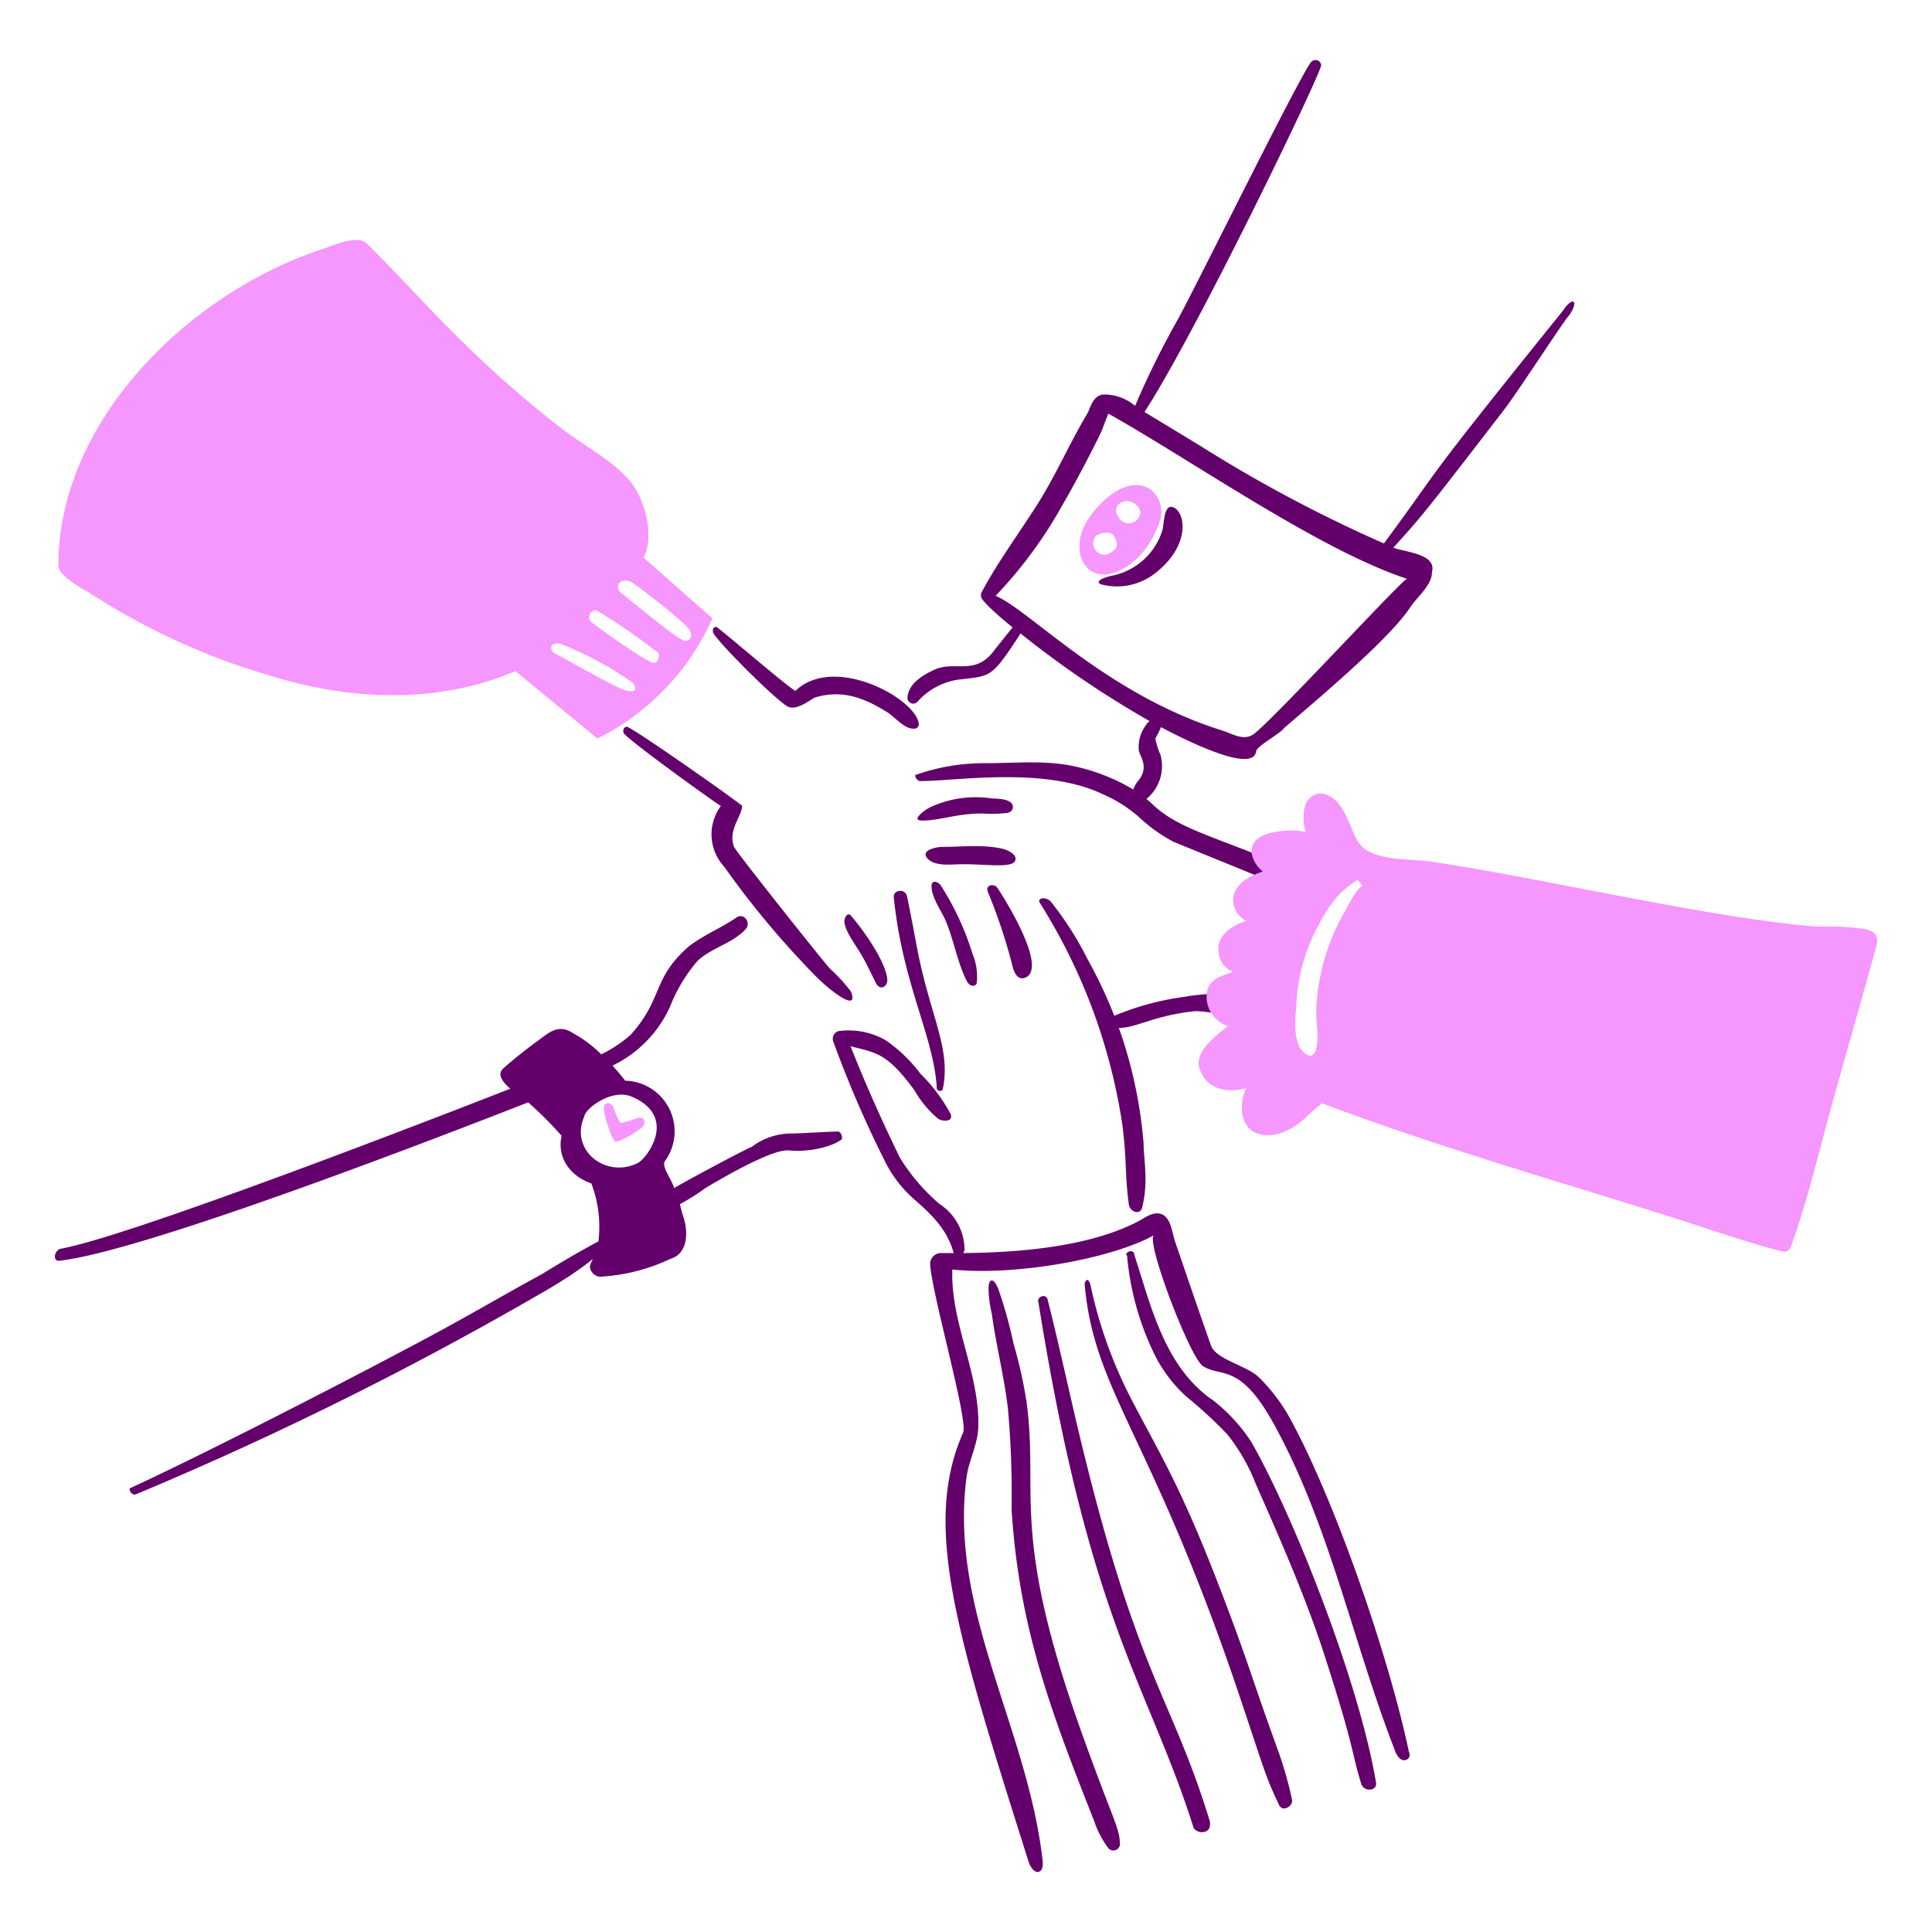 <svg xmlns="http://www.w3.org/2000/svg" width="140" height="140" fill="none" viewBox="0 0 140 140"><path fill="#63006B" d="M68.322 78.888c.617-2.908-.958-5.351-1.877-10.243-.226-1.199-.466-2.496-.717-3.688-.13-.617-1.059-.478-.956.102.633 6.249 2.882 10.008 3.107 13.726-.034.342.443.342.443.103ZM67.502 64.239c.017.854.74 1.78 1.059 2.561.56 1.374.812 2.906 1.467 4.234.306.62.752.394.752.17a4.222 4.222 0 0 0-.307-2.085 20.238 20.238 0 0 0-2.254-4.883c-.136-.304-.729-.577-.717.003ZM71.564 64.58a39.896 39.896 0 0 1 1.807 5.43c.109.443.374 1.087.957.82 1.598-.733-1.563-5.776-2.05-6.488-.231-.343-.85-.238-.714.239Z"/><path fill="#63006B" d="M102.126 127.067a.213.213 0 0 0-.034-.139c-1.475-6.981-5.332-18.089-8.536-24.004a12.861 12.861 0 0 0-2.356-3.141c-.872-.834-3.085-1.26-3.449-2.288-.88-2.484-1.728-4.978-2.595-7.512-.245-.715-.308-1.946-1.195-2.049-.547-.066-1.055.348-1.502.58-3.582 1.86-8.688 2.252-12.669 2.288a.505.505 0 0 0 .103-.239 3.954 3.954 0 0 0-1.807-3.312 14.188 14.188 0 0 1-2.868-3.346 114.536 114.536 0 0 1-3.586-8.092c1.877.486 2.645.477 4.644 3.21a7.521 7.521 0 0 0 1.708 2.048c.336.213 1.154.242.888-.376a12.426 12.426 0 0 0-2.186-2.902 10.656 10.656 0 0 0-2.527-2.424 5.417 5.417 0 0 0-3.414-.649.59.59 0 0 0-.375.717 79.35 79.35 0 0 0 3.687 8.57 8.954 8.954 0 0 0 2.151 2.869c1.205 1.046 2.39 2.15 2.869 3.822 0 .134.31.103-.957.103a.8.8 0 0 0-.717.717c0 1.807 2.78 11.411 2.39 12.292-2.988 6.767-.446 14.687 4.746 31.106.13.412.487.896.82.683.209-.132.205-.444.205-.683-1.088-9.73-6.787-18.139-5.532-27.828.155-1.197.806-2.424.854-3.585.16-3.892-2.015-7.615-1.876-11.507 4.678.478 11.644-.82 14.614-2.492-.649.34 2.593 8.88 3.551 9.492 1.352.86 2.66-.308 5.156 4.234 4.047 7.367 5.703 15.776 8.741 23.594.071.234.2.445.376.615.314.268.808.016.678-.372Z"/><path fill="#F696FF" d="M46.64 40.406c.819-1.605.069-4.378-1.094-5.667-1.36-1.509-3.249-2.451-4.848-3.688-6.856-5.304-10.425-9.8-14.102-13.385-.709-.695-2.358.097-3.107.341C13.555 21.243 4.193 30.63 4.231 41.019c0 .752 2.015 1.774 2.527 2.117a49.177 49.177 0 0 0 12.531 5.737c5.908 1.87 12.258 2.219 18.063-.24l5.941 4.883a17.803 17.803 0 0 0 8.331-8.705l-4.985-4.405ZM40.8 46.723a25.102 25.102 0 0 1 5.02 2.732c.376.478.239.717-.341.614-.479 0-4.31-2.239-5.122-2.629-.759-.362-.411-1.092.442-.717h.002Zm6.556 1.298c-.239.139-3.822-2.39-4.54-2.97-.342-.342.101-1.093.58-.718a44.945 44.945 0 0 1 4.165 2.868c.374.103.136.922-.206.82h.001Zm1.911-1.775c-.238 0-3.585-2.733-4.165-3.21-.717-.478-.14-1.297.716-.82.718.478 3.927 2.971 4.166 3.449.342.58-.239 1.058-.717.58Z"/><path fill="#63006B" d="M57.633 50.07c-.955-.615-5.6-4.644-5.736-4.644a.234.234 0 0 0-.222.146.232.232 0 0 0-.017.092v.14c.239.614 4.286 4.668 5.36 5.36.606.39 1.537-.342 2.016-.615 1.964-.589 3.51-.023 5.259 1.059.572.354 1.194 1.195 1.912 1.195a.339.339 0 0 0 .375-.274c0-1.78-6.083-5.219-8.947-2.46ZM60.127 70.18c-.717-.82-6.693-8.33-6.932-8.809-.477-1.195.581-2.253.581-2.97 0-.103-7.614-5.464-8.332-5.737-.239 0-.34.24-.239.478.479.615 6.932 5.259 7.035 5.259a3.453 3.453 0 0 0 .239 4.404 64.738 64.738 0 0 0 6.453 7.751c1.217 1.277 3.346 2.868 2.732 1.298a11.739 11.739 0 0 0-1.537-1.673Z"/><path fill="#F696FF" d="M46.301 81.858c.615-.341.48-1.051-.139-.82-.392.137-.79.25-1.195.342a4.215 4.215 0 0 1-.479-1.058c-.239-.58-.819-.479-.716.139 0 .375.614 2.253.82 2.253.272.1 1.57-.72 1.709-.856Z"/><path fill="#63006B" d="M60.707 81.996c-.58 0-2.731.14-3.346.14a4.749 4.749 0 0 0-2.868.956c-1.081.486-5.524 2.893-5.634 3.004-.24-.72-.927-1.562-.683-1.946a3.67 3.67 0 0 0-2.869-5.838 22.91 22.91 0 0 0-.921-1.093 8.728 8.728 0 0 0 4.166-4.268 11.512 11.512 0 0 1 2.015-3.346c1.059-.956 2.467-1.22 3.45-2.253.465-.487-.14-1.298-.718-.82-1.058.717-2.254 1.195-3.346 2.016-2.733 2.356-1.855 3.78-4.268 6.454a9.71 9.71 0 0 1-2.117 1.4 8.95 8.95 0 0 0-2.049-1.537c-1.093-.717-1.776 0-2.63.615a35.66 35.66 0 0 0-2.39 1.912c-.513.443-.101.99.479 1.502-1.01.387-27.121 10.641-32.643 11.607-.478.239-.478.956 0 .853 6.309-.725 28.009-9.155 33.94-11.473a28.302 28.302 0 0 1 2.425 2.425c-.342 1.434.478 2.868 2.15 3.449a8.77 8.77 0 0 1 .513 4.2c-1.4.75-2.8 1.57-4.063 2.356-2.39 1.296-4.647 2.622-7.034 3.926-4.023 2.198-15.93 8.397-22.775 11.575-.239 0 0 .581.342.478a253.602 253.602 0 0 0 29.329-14.546c3.826-2.19 3.993-2.9 3.687-2.287a1.01 1.01 0 0 0-.102.341.8.8 0 0 0 .717.717 13.492 13.492 0 0 0 5.122-1.298c1.195-.34 1.32-1.782.956-2.97a10.11 10.11 0 0 1-.274-.99c.642-.342 1.258-.73 1.844-1.161 1.196-.717 4.885-2.877 6.079-2.731 1.059.128 2.97-.14 3.822-.82.036-.172-.067-.549-.306-.549ZM46.264 84.25c-2.253 1.195-5.02-.82-3.927-3.346.103-.615 2.027-2.043 3.449-1.434 3.272 1.403 1.23 4.303.478 4.78ZM85.871 72.228c-1.762.23-3.485.694-5.125 1.38a34.326 34.326 0 0 0-1.942-4.111 23.508 23.508 0 0 0-2.663-4.166c-.341-.376-1.022-.278-.786.102a41.733 41.733 0 0 1 5.977 16.083c.348 2.786.158 3.516.479 5.838.139.478.812.716.956.14.475-1.919.102-3.44.102-4.644a32.996 32.996 0 0 0-1.792-8.366c1.194.028 2.502-.875 5.378-1.195.819-.14 3.572.71 4.063-.24.797-1.548-4.066-.957-4.647-.82ZM113.257 22.513c-10.791 13.386-8.372 10.651-12.975 16.868a101.8 101.8 0 0 1-13.35-7.102l-3.996-2.425c3.792-5.85 12.71-24.35 12.805-25.13a.417.417 0 0 0-.72-.24c-.686.71-8.165 15.897-9.66 18.644a62.903 62.903 0 0 0-3.108 6.283 3.43 3.43 0 0 0-2.356-.82c-.615.103-.82.717-1.059 1.298-1.297 2.151-2.302 4.51-3.687 6.692-1.347 2.121-2.869 4.166-4.064 6.42v.241c0 .171.683.922 2.288 2.22l-1.23 1.536c-1.403 2.027-2.85.865-4.37 1.502-.853.376-2.015 1.059-2.015 2.117a.417.417 0 0 0 .717.24 4.935 4.935 0 0 1 2.936-1.605c2.407-.292 2.374-.022 4.541-3.347a71.213 71.213 0 0 0 9.357 6.351.58.58 0 0 0-.209.209 2.657 2.657 0 0 0-.58 1.912c.15.577.717 1.195 0 2.154a1.98 1.98 0 0 0-.402.68 14.088 14.088 0 0 0-4.208-1.668c-2.151-.478-4.302-.24-6.453-.24a14.874 14.874 0 0 0-5.02.82c-.273 0 0 .478.24.478 2.616 0 9.028-1.075 13.248.957.96.414 1.847.979 2.629 1.672.747.701 1.586 1.299 2.492 1.776l6.454 2.63c.614.238 0-1.537 0-1.537-4.148-1.66-6.36-2.25-7.993-3.823a7.232 7.232 0 0 0-.435-.379 3.089 3.089 0 0 0 1.023-3.188 5.392 5.392 0 0 1-.376-1.195c.151-.266.288-.54.41-.82 1.946 1.025 6.693 3.381 6.898 1.742 0-.342 1.775-1.297 2.015-1.673 2.267-1.957 7.688-6.481 9.185-8.81.478-.717 1.536-1.536 1.536-2.492.364-1.334-1.959-1.449-2.799-1.775 2.053-2.26 2.245-2.488 7.955-9.903.854-1.058 4.405-6.556 4.781-6.93.75-1.057.272-1.434-.445-.34Zm-11.302 19.429c-.308 0-10.312 10.892-11.234 11.336-.717.376-1.439-.12-2.15-.341-8.354-2.602-13.922-8.698-16.425-9.764a31.852 31.852 0 0 0 4.85-6.59c1.07-1.82 2.632-4.885 2.833-5.361.14-.34.386-1.023.487-1.251 6.126 3.446 15.33 9.903 21.639 11.97Z"/><path fill="#63006B" d="M66.784 59.46c1.258.024 2.514-.513 4.405-.513.592.04 1.185.028 1.775-.034a.618.618 0 0 0 .308-.139.417.417 0 0 0 .07-.512c-.308-.41-1.06-.373-1.503-.41a7.825 7.825 0 0 0-4.44.649c-.24.105-1.469.94-.615.958ZM67.196 62.19c.471.552 1.502.472 2.15.445 1.978-.085 4.41.427 4.235-.479-.066-.342-.649-.583-.922-.648-1.362-.324-2.97-.14-4.37-.14-.373.003-1.613.214-1.093.822ZM62.278 68.95c.459.742.803 1.51 1.195 2.287.295.587.88.274.82-.307-.136-1.3-1.77-3.595-2.63-4.576-.27-.309-.477.209-.477.376 0 .649.729 1.632 1.092 2.22ZM71.633 93.33c.008.632.088 1.261.239 1.876.304 2.254.892 4.54 1.161 6.829.213 2.349.304 4.708.273 7.067a6.74 6.74 0 0 0 .034.785c.59 8.419 3.024 14.655 5.941 22.058.242.725.6 1.405 1.059 2.016a.492.492 0 0 0 .52.095.489.489 0 0 0 .3-.437c-.07-1.251-.37-1.396-2.63-7.645-5.379-14.888-3.246-17.547-4.131-24.311a33.114 33.114 0 0 0-.956-4.302 31.505 31.505 0 0 0-1.093-3.927c-.07-.208-.444-1.024-.682-.444 0 .1-.035.203-.035.34ZM75.252 94.39c3.74 23.372 7.919 27.582 11.234 38.037.244.487 1.195.487 1.195-.208v-.205c-2.877-9.401-5.384-10.59-9.766-29.329-.672-2.879-1.297-5.737-2.015-8.57-.16-.4-.81-.13-.648.274ZM78.6 93.092c.719 7.914 4.886 10.869 11.336 30.15 1.782 5.326 1.807 5.567 2.731 7.512.24.615 1.053.139.956-.342a25.961 25.961 0 0 0-1.058-3.687c-1.93-5.337-1.968-5.838-3.79-10.653-3.101-8.195-4.493-10.264-6.795-14.683a32.648 32.648 0 0 1-2.971-8.331c-.204-.58-.41-.205-.41.034ZM81.676 91.043a20.342 20.342 0 0 0 2.016 7.17 10.327 10.327 0 0 0 2.254 2.971 32.443 32.443 0 0 1 2.97 2.732 13.55 13.55 0 0 1 2.015 3.449c.667 1.595 3.357 7.373 4.986 12.395 2.31 7.124 1.969 7.075 2.731 9.526.24.614 1.195.478 1.059-.139-1.211-7.266-6.023-19.426-9.049-24.686a12.593 12.593 0 0 0-2.732-2.972c-3.556-2.409-4.533-6.927-5.736-10.585 0-.359-.58-.278-.58.035.097.07.097.105.066.105Z"/><path fill="#F696FF" d="M83.448 35.525c-1.675-1.26-3.906.9-4.712 2.288-1.215 2.095-.157 4.298 1.877 3.722 1.651-.468 2.884-2.128 3.413-3.722a2.077 2.077 0 0 0-.578-2.288Zm-.82 1.534a.835.835 0 0 1-1.433.614c-1.08-1.27.976-1.985 1.434-.614Zm-2.355 3.107a.834.834 0 0 1-.956-1.195c.14-.341 1.195-.58 1.434-.102.341.685.205.924-.478 1.3v-.003Z"/><path fill="#63006B" d="M79.966 42.386a4.495 4.495 0 0 0 3.995-1.058c2.06-1.738 2.025-3.837 1.229-4.473-.888-.615-.827 1.158-.956 1.57a4.83 4.83 0 0 1-3.753 3.313c-1.098.274-1 .568-.515.648Z"/><path fill="#F696FF" d="M135.108 67.314a20.704 20.704 0 0 0-3.448-.17c-7.179-.517-20.318-3.586-27.999-4.713-1.4-.209-4.17.004-5.156-1.297-.721-.953-.956-3.108-2.493-3.585-.956-.24-1.536.614-1.536 1.434a3.3 3.3 0 0 0 .139 1.297 5.923 5.923 0 0 0-2.151 0c-.852.15-1.776.478-1.776 1.434a2.128 2.128 0 0 0 .82 1.434c-1.06.376-2.152.956-2.152 2.151a1.724 1.724 0 0 0 .956 1.434c-1.059.342-2.151 1.059-2.016 2.254a1.679 1.679 0 0 0 1.059 1.434c-.854.342-2.016.478-1.913 2.015a2.245 2.245 0 0 0 1.537 1.912c-1.195.957-2.495 2.016-2.016 3.21.578 1.436 1.98 1.64 3.346 1.297-.41.854-.513 2.224.24 2.937.74.704 2.373.745 3.994-.75.409-.378.82-.752 1.264-1.094 8.399 3.176 16.999 5.614 25.576 8.332 2.491.789 4.943 1.668 7.444 2.322.68.178.793.173 1.024-.479 1.239-3.501 2.075-7.138 3.073-10.72 1.017-3.656 2.085-7.308 3.073-10.962.136-.718-.242-.98-.889-1.127Zm-36.74-3.551s.479.478.342.478c-.342 0-1.16 1.64-1.332 1.946a15.48 15.48 0 0 0-1.98 6.59c-.066.82.07 1.605.07 2.39 0 .547-.101 1.668-.82 1.23-.953-.585-.82-2.425-.717-3.347.046-1.973.536-3.91 1.434-5.668.79-1.513 1.442-2.65 3.003-3.62Z"/></svg>